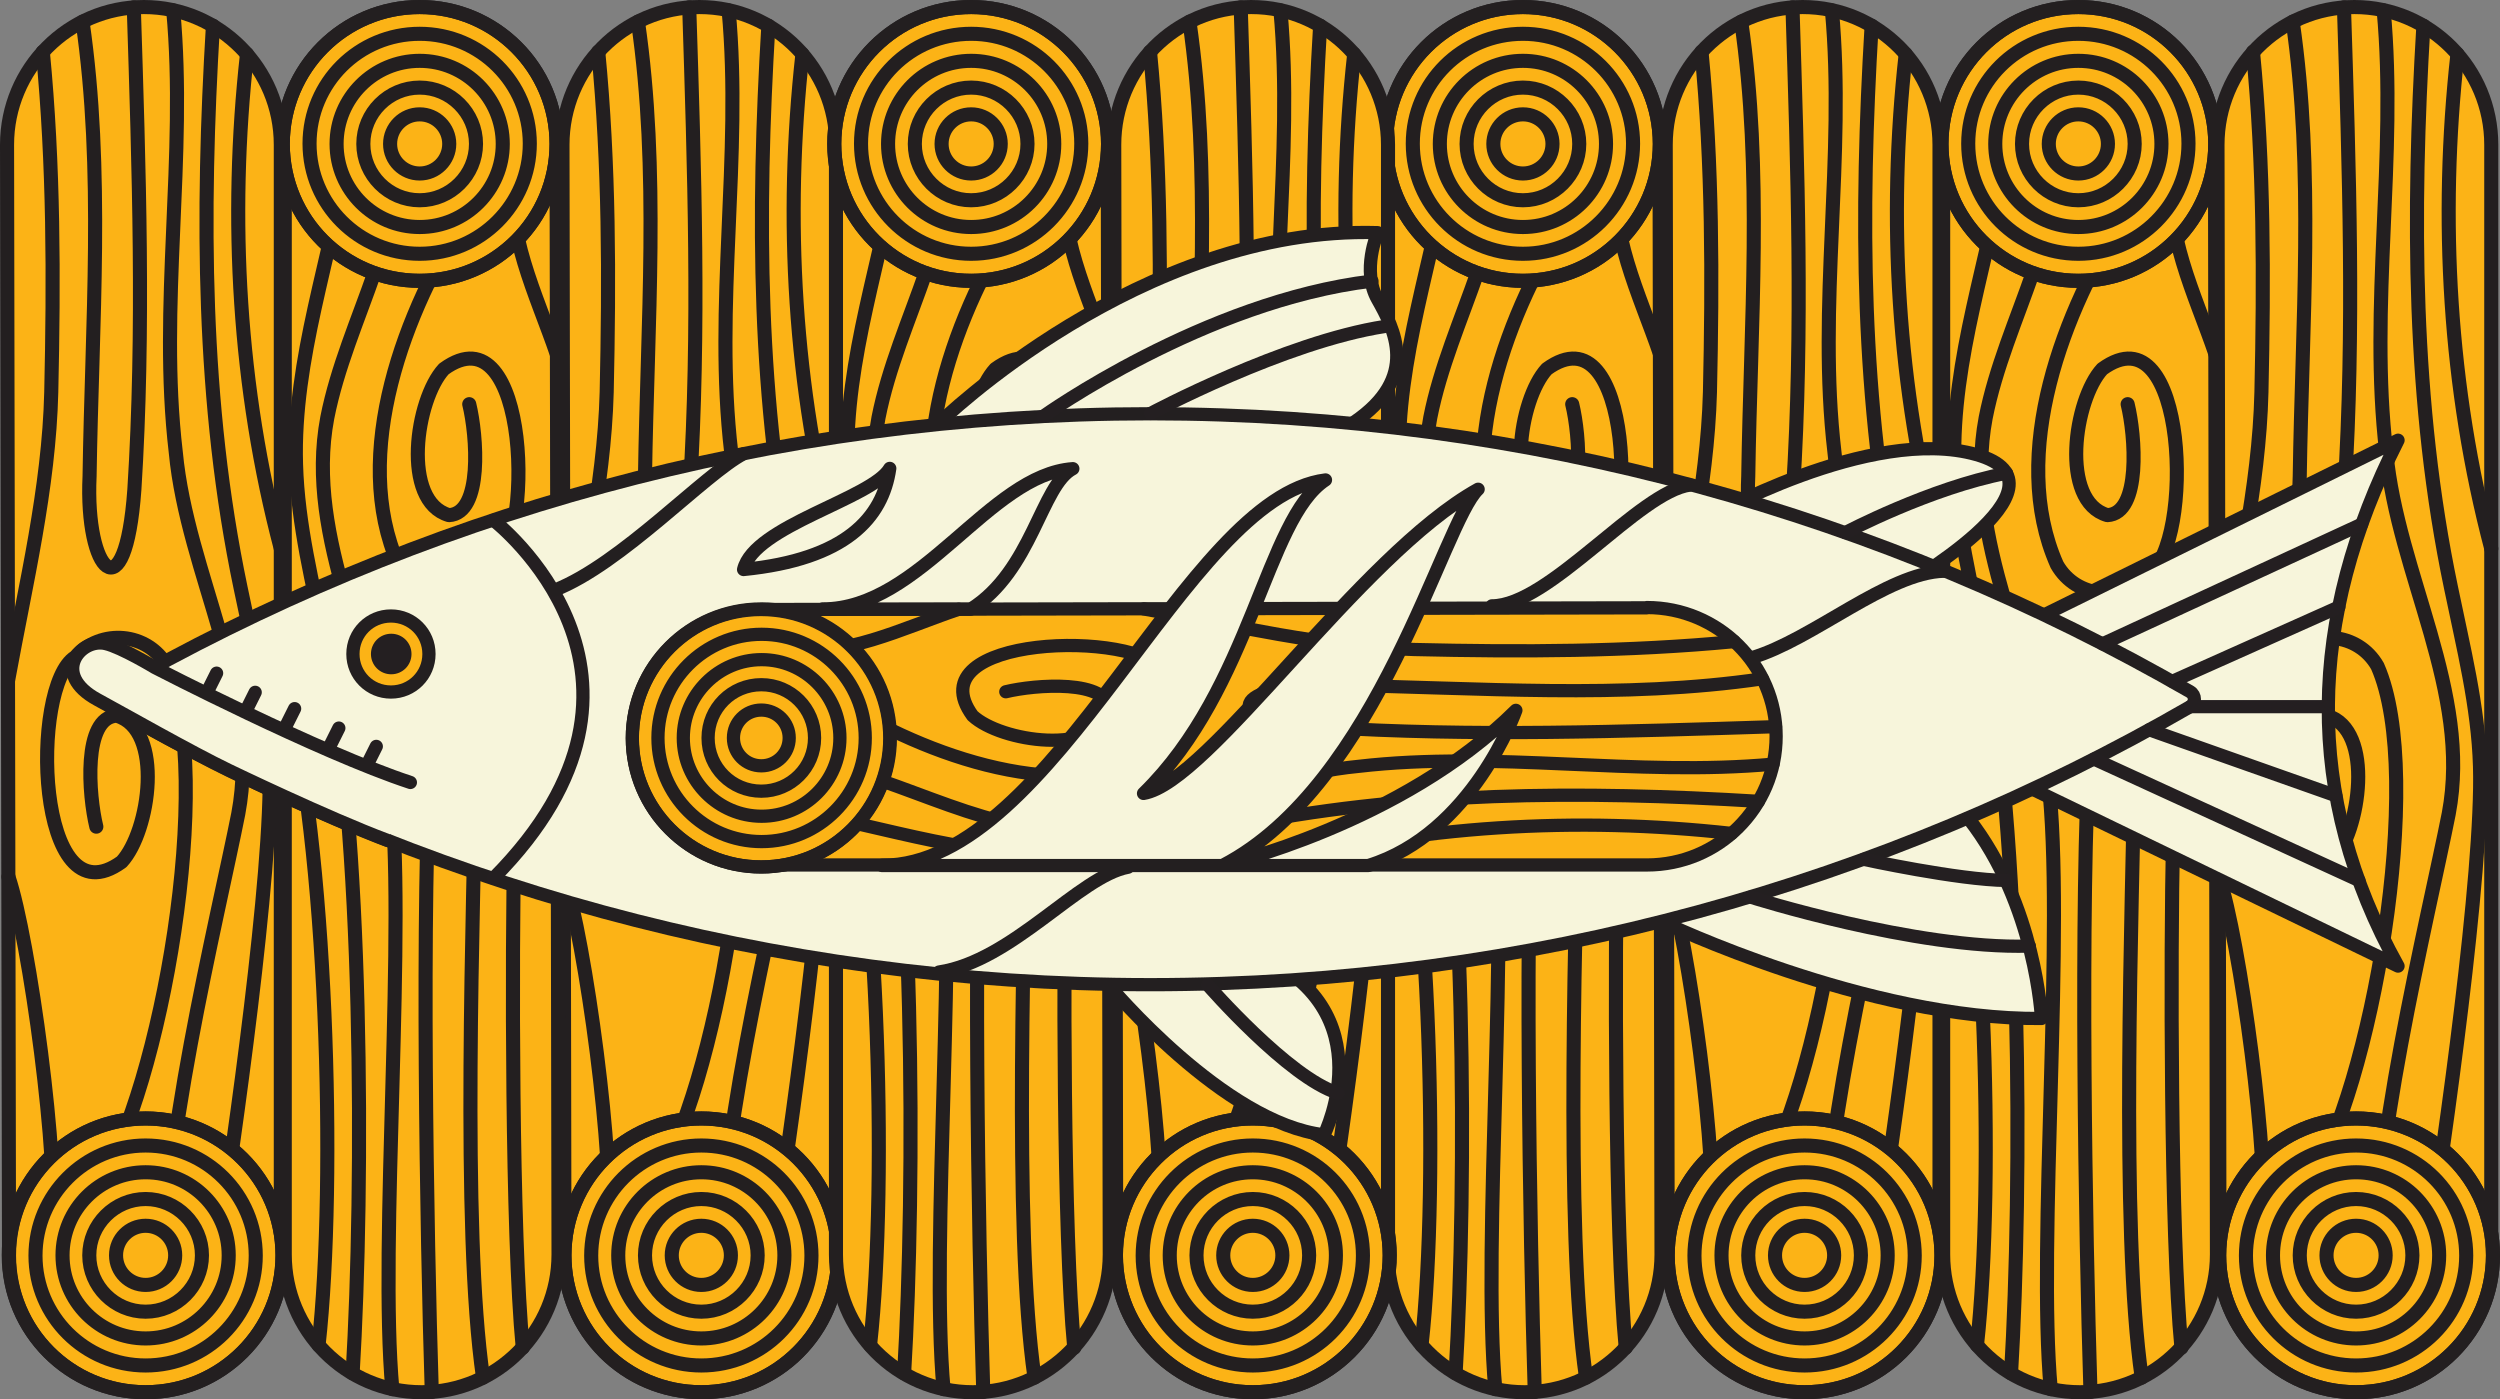 <svg viewBox="0 0 88.76 49.68" xmlns="http://www.w3.org/2000/svg" data-name="Layer 2" id="Layer_2">
  <rect x="0" y="0" width="88.76" height="49.68" fill="#808080" stroke="none"/>
  <defs>
    <style>
      .cls-1, .cls-2 {
        stroke: #231f20;
      }

      .cls-1, .cls-2, .cls-3 {
        fill: none;
        stroke-linecap: round;
        stroke-linejoin: round;
      }

      .cls-1, .cls-3 {
        stroke-width: .47px;
      }

      .cls-2 {
        stroke-width: .5px;
      }

      .cls-4 {
        fill: #f7f5db;
      }

      .cls-5 {
        fill: #fcb316;
      }

      .cls-3 {
        stroke: #241f21;
      }

      .cls-6 {
        fill: #241f21;
      }
    </style>
  </defs>
  <g data-name="Layer 1" id="Layer_1-2">
    <g>
      <path d="M.25,5.14c0,.26.07,39.4.07,39.4h9.65V5.14C9.97,2.44,7.79.25,5.11.25S.25,2.44.25,5.14" class="cls-5"></path>
      <path d="M.25,5.14c0,.26.07,39.4.07,39.4h9.65V5.14C9.97,2.44,7.79.25,5.11.25S.25,2.44.25,5.14Z" class="cls-2"></path>
      <path d="M2.93.77c.77,5.3.33,10.73.25,16.14-.16,3.4,1.27,4.95,1.59.48.36-5.66.16-11.44-.02-17.13M1.83,43.77c.32-2.34-.8-10.5-1.53-12.64M.29,24.14c.62-3.4,1.45-6.81,1.53-10.22.09-4.02.09-8.07-.3-12.08M3.48,42.09c2.22-3.39,4.19-14.51,2.45-18.44-.69-1.21-2.35-1.34-3.26-.32-1.62,1.01-1.4,9.49,1.65,7.27,1-1.08,1.52-4.7-.18-5.19-1.21.06-.99,2.84-.72,3.94M9.97,19.48c-1.5-5.7-1.85-11.71-1.2-17.56M7.73,44.26c.58-3.7,1.95-13.29,1.84-17.04-.06-2.15-.6-4.26-1.03-6.36-1.37-6.55-1.38-13.27-.98-19.95M5.96,45.4c-.47-3.75,1.8-12.96,2.5-16.51.82-4.33-1.81-8.49-2.22-12.84-.61-5.2.39-10.49-.09-15.68" class="cls-2"></path>
      <path d="M5.17,39.71c2.68,0,4.86,2.17,4.86,4.86s-2.17,4.86-4.86,4.86S.32,47.26.32,44.57s2.17-4.86,4.86-4.86" class="cls-5"></path>
      <circle r="4.86" cy="44.57" cx="5.17" class="cls-2"></circle>
      <path d="M5.17,43.52c.58,0,1.05.47,1.05,1.05s-.47,1.05-1.05,1.05-1.05-.47-1.05-1.05.47-1.05,1.05-1.05ZM5.17,42.57c1.1,0,2,.9,2,2s-.9,2-2,2-2-.9-2-2,.9-2,2-2ZM5.17,41.62c1.63,0,2.95,1.32,2.95,2.95s-1.32,2.95-2.95,2.95-2.95-1.32-2.95-2.95,1.32-2.95,2.95-2.95ZM5.17,40.67c2.16,0,3.91,1.75,3.91,3.91s-1.75,3.9-3.91,3.9-3.91-1.75-3.91-3.9,1.75-3.91,3.91-3.91ZM5.17,39.71c2.68,0,4.86,2.17,4.86,4.86s-2.17,4.86-4.86,4.86S.32,47.26.32,44.57s2.17-4.86,4.86-4.86Z" class="cls-2"></path>
      <path d="M78.71,44.54c0-.26-.07-39.4-.07-39.4h-9.65v39.4c0,2.7,2.17,4.89,4.86,4.89s4.86-2.19,4.86-4.89" class="cls-5"></path>
      <path d="M78.71,44.54c0-.26-.07-39.4-.07-39.4h-9.65v39.4c0,2.7,2.17,4.89,4.86,4.89s4.86-2.19,4.86-4.89Z" class="cls-2"></path>
      <path d="M76.04,48.91c-.77-5.3-.33-16.71-.25-22.11.16-3.4-1.27-4.95-1.59-.48-.36,5.66-.16,17.42.02,23.1M77.13,5.91c-.32,2.34.8,4.53,1.53,6.67M78.68,19.57c-.62,3.4-1.45,6.81-1.53,10.22-.09,4.02-.09,14.04.3,18.06M75.48,7.59c-2.21,3.39-4.19,8.54-2.45,12.46.69,1.21,2.35,1.34,3.26.32,1.62-1.01,1.4-9.49-1.65-7.27-1,1.08-1.52,4.7.18,5.19,1.21-.06.99-2.84.72-3.94M68.99,24.23c1.5,5.7,1.85,17.68,1.2,23.53M71.23,5.42c-.58,3.7-1.95,7.32-1.84,11.06.06,2.15.6,4.26,1.03,6.36,1.37,6.55,1.38,19.24.98,25.92M73,4.29c.47,3.75-1.8,6.99-2.5,10.54-.82,4.33,1.81,8.49,2.22,12.84.61,5.2-.39,16.46.09,21.65" class="cls-2"></path>
      <path d="M73.79,9.97c-2.68,0-4.86-2.17-4.86-4.86s2.17-4.86,4.86-4.86,4.86,2.18,4.86,4.86-2.17,4.86-4.86,4.86" class="cls-5"></path>
      <circle r="4.86" cy="5.11" cx="73.79" class="cls-2"></circle>
      <path d="M73.79,6.16c-.58,0-1.05-.47-1.05-1.05s.47-1.05,1.05-1.05,1.05.47,1.05,1.05-.47,1.05-1.05,1.05ZM73.79,7.11c-1.1,0-2-.9-2-2s.9-2,2-2,2,.9,2,2-.9,2-2,2ZM73.79,8.06c-1.63,0-2.95-1.32-2.95-2.95s1.32-2.95,2.95-2.95,2.95,1.32,2.95,2.95-1.32,2.95-2.95,2.95ZM73.79,9.01c-2.16,0-3.91-1.75-3.91-3.91s1.75-3.9,3.91-3.9,3.91,1.75,3.91,3.9-1.75,3.91-3.91,3.91ZM73.79,9.97c-2.68,0-4.86-2.17-4.86-4.86s2.17-4.86,4.86-4.86,4.86,2.18,4.86,4.86-2.17,4.86-4.86,4.86Z" class="cls-2"></path>
      <path d="M19.97,5.14c0,.26.07,39.4.07,39.4h9.65V5.14c0-2.7-2.17-4.89-4.86-4.89s-4.86,2.19-4.86,4.89" class="cls-5"></path>
      <path d="M19.97,5.14c0,.26.07,39.4.07,39.4h9.65V5.14c0-2.7-2.17-4.89-4.86-4.89s-4.86,2.19-4.86,4.89Z" class="cls-2"></path>
      <path d="M22.65.77c.77,5.3.33,10.73.25,16.14-.16,3.4,1.27,4.95,1.59.48.36-5.66.16-11.44-.02-17.13M21.56,43.77c.32-2.34-.8-10.5-1.53-12.64M20.01,24.14c.61-3.4,1.44-6.81,1.53-10.22.09-4.02.09-8.07-.3-12.08M23.2,42.09c2.22-3.39,4.19-14.51,2.45-18.44-.69-1.21-2.35-1.34-3.26-.32-1.62,1.01-1.4,9.49,1.65,7.27,1-1.08,1.52-4.7-.18-5.19-1.21.06-.99,2.84-.72,3.94M29.69,19.48c-1.5-5.7-1.85-11.71-1.2-17.56M27.45,44.26c.58-3.7,1.95-13.29,1.84-17.04-.06-2.15-.6-4.26-1.03-6.36-1.37-6.55-1.38-13.27-.98-19.95M25.68,45.4c-.47-3.75,1.8-12.96,2.5-16.51.82-4.33-1.81-8.49-2.22-12.84-.61-5.2.39-10.49-.09-15.68" class="cls-2"></path>
      <path d="M24.9,39.71c2.68,0,4.86,2.17,4.86,4.86s-2.17,4.86-4.86,4.86-4.86-2.18-4.86-4.86,2.17-4.86,4.86-4.86" class="cls-5"></path>
      <circle r="4.86" cy="44.57" cx="24.9" class="cls-2"></circle>
      <path d="M24.9,43.52c.58,0,1.05.47,1.05,1.05s-.47,1.05-1.05,1.05-1.05-.47-1.05-1.05.47-1.05,1.05-1.05ZM24.9,42.57c1.1,0,2,.9,2,2s-.9,2-2,2-2-.9-2-2,.9-2,2-2ZM24.9,41.62c1.63,0,2.95,1.32,2.95,2.95s-1.32,2.95-2.95,2.95-2.95-1.32-2.95-2.95,1.32-2.95,2.95-2.95ZM24.9,40.67c2.16,0,3.91,1.75,3.91,3.91s-1.75,3.9-3.91,3.9-3.91-1.75-3.91-3.9,1.75-3.91,3.91-3.91ZM24.9,39.71c2.68,0,4.86,2.17,4.86,4.86s-2.17,4.86-4.86,4.86-4.86-2.18-4.86-4.86,2.17-4.86,4.86-4.86Z" class="cls-2"></path>
      <path d="M58.99,44.54c0-.26-.07-39.4-.07-39.4h-9.65v39.4c0,2.7,2.17,4.89,4.86,4.89s4.86-2.19,4.86-4.89" class="cls-5"></path>
      <path d="M58.99,44.54c0-.26-.07-39.4-.07-39.4h-9.65v39.4c0,2.7,2.17,4.89,4.86,4.89s4.86-2.19,4.86-4.89Z" class="cls-2"></path>
      <path d="M56.31,48.91c-.77-5.3-.33-16.71-.25-22.11.16-3.4-1.27-4.95-1.59-.48-.36,5.66-.16,17.42.02,23.1M57.41,5.91c-.32,2.34.8,4.53,1.53,6.67M58.95,19.57c-.61,3.4-1.44,6.81-1.53,10.22-.09,4.02-.09,14.04.3,18.06M55.76,7.59c-2.22,3.39-4.19,8.54-2.45,12.46.69,1.21,2.35,1.34,3.26.32,1.62-1.01,1.4-9.49-1.65-7.27-1,1.08-1.52,4.7.18,5.19,1.21-.06.99-2.84.72-3.94M49.27,24.23c1.5,5.7,1.85,17.68,1.2,23.53M51.51,5.42c-.58,3.7-1.95,7.32-1.84,11.06.06,2.15.6,4.26,1.03,6.36,1.37,6.55,1.38,19.24.98,25.92M53.28,4.29c.47,3.75-1.8,6.99-2.5,10.54-.82,4.33,1.81,8.49,2.22,12.84.61,5.2-.39,16.46.09,21.65" class="cls-2"></path>
      <path d="M54.07,9.97c-2.68,0-4.86-2.17-4.86-4.86S51.38.25,54.07.25s4.86,2.18,4.86,4.86-2.17,4.86-4.86,4.86" class="cls-5"></path>
      <circle r="4.86" cy="5.11" cx="54.07" class="cls-2"></circle>
      <path d="M54.07,6.16c-.58,0-1.05-.47-1.05-1.05s.47-1.05,1.05-1.05,1.05.47,1.05,1.05-.47,1.05-1.05,1.05ZM54.07,7.11c-1.1,0-2-.9-2-2s.9-2,2-2,2,.9,2,2-.9,2-2,2ZM54.07,8.06c-1.63,0-2.95-1.32-2.95-2.95s1.32-2.95,2.95-2.95,2.95,1.32,2.95,2.95-1.32,2.95-2.95,2.95ZM54.07,9.01c-2.16,0-3.91-1.75-3.91-3.91s1.75-3.9,3.91-3.9,3.91,1.75,3.91,3.9-1.75,3.91-3.91,3.91ZM54.07,9.97c-2.68,0-4.86-2.17-4.86-4.86S51.38.25,54.07.25s4.86,2.18,4.86,4.86-2.17,4.86-4.86,4.86Z" class="cls-2"></path>
      <path d="M39.56,5.14c0,.26.07,39.4.07,39.4h9.65V5.14c0-2.7-2.17-4.89-4.86-4.89s-4.86,2.19-4.86,4.89" class="cls-5"></path>
      <path d="M39.56,5.14c0,.26.07,39.4.07,39.4h9.65V5.14c0-2.7-2.17-4.89-4.86-4.89s-4.86,2.19-4.86,4.89Z" class="cls-2"></path>
      <path d="M42.23.77c.77,5.3.33,10.73.25,16.14-.16,3.4,1.27,4.95,1.59.48.36-5.66.16-11.44-.02-17.13M41.14,43.77c.32-2.34-.8-10.5-1.53-12.64M39.6,24.14c.61-3.4,1.44-6.81,1.53-10.22.09-4.02.09-8.07-.3-12.08M42.79,42.09c2.22-3.39,4.19-14.51,2.45-18.44-.69-1.21-2.35-1.34-3.26-.32-1.62,1.01-1.4,9.49,1.65,7.27,1-1.08,1.52-4.7-.18-5.19-1.21.06-.99,2.84-.72,3.94M49.28,19.48c-1.5-5.7-1.85-11.71-1.2-17.56M47.04,44.26c.58-3.7,1.95-13.29,1.84-17.04-.06-2.15-.6-4.26-1.03-6.36-1.37-6.55-1.38-13.27-.98-19.95M45.27,45.4c-.47-3.75,1.8-12.96,2.5-16.51.82-4.33-1.81-8.49-2.22-12.84-.61-5.2.39-10.49-.09-15.68" class="cls-2"></path>
      <path d="M44.48,39.71c2.68,0,4.86,2.17,4.86,4.86s-2.17,4.86-4.86,4.86-4.86-2.18-4.86-4.86,2.17-4.86,4.86-4.86" class="cls-5"></path>
      <circle r="4.86" cy="44.57" cx="44.48" class="cls-2"></circle>
      <path d="M44.48,43.52c.58,0,1.05.47,1.05,1.05s-.47,1.05-1.05,1.05-1.05-.47-1.05-1.05.47-1.05,1.05-1.05ZM44.48,42.57c1.1,0,2,.9,2,2s-.9,2-2,2-2-.9-2-2,.9-2,2-2ZM44.48,41.62c1.63,0,2.95,1.32,2.95,2.95s-1.32,2.95-2.95,2.95-2.95-1.32-2.95-2.95,1.32-2.95,2.95-2.95ZM44.48,40.67c2.16,0,3.91,1.75,3.91,3.91s-1.75,3.9-3.91,3.9-3.91-1.75-3.91-3.9,1.75-3.91,3.91-3.91ZM44.48,39.71c2.68,0,4.86,2.17,4.86,4.86s-2.17,4.86-4.86,4.86-4.86-2.18-4.86-4.86,2.17-4.86,4.86-4.86Z" class="cls-2"></path>
      <path d="M39.4,44.54c0-.26-.07-39.4-.07-39.4h-9.65v39.4c0,2.7,2.17,4.89,4.86,4.89s4.86-2.19,4.86-4.89" class="cls-5"></path>
      <path d="M39.4,44.54c0-.26-.07-39.4-.07-39.4h-9.65v39.4c0,2.7,2.17,4.89,4.86,4.89s4.86-2.19,4.86-4.89Z" class="cls-2"></path>
      <path d="M36.73,48.91c-.77-5.3-.33-16.71-.25-22.11.16-3.4-1.27-4.95-1.59-.48-.36,5.66-.16,17.42.02,23.1M37.82,5.91c-.32,2.34.8,4.53,1.53,6.67M39.37,19.57c-.62,3.4-1.45,6.81-1.53,10.22-.09,4.02-.09,14.04.3,18.06M36.18,7.59c-2.22,3.39-4.19,8.54-2.45,12.46.69,1.21,2.35,1.34,3.26.32,1.62-1.01,1.4-9.49-1.65-7.27-1,1.08-1.52,4.7.18,5.19,1.21-.06.99-2.84.72-3.94M29.69,24.23c1.5,5.7,1.85,17.68,1.2,23.53M31.93,5.42c-.58,3.7-1.95,7.32-1.84,11.06.06,2.15.6,4.26,1.03,6.36,1.37,6.55,1.38,19.24.98,25.92M33.69,4.29c.47,3.75-1.8,6.99-2.5,10.54-.82,4.33,1.81,8.49,2.22,12.84.61,5.2-.39,16.46.09,21.65" class="cls-2"></path>
      <path d="M34.48,9.97c-2.68,0-4.86-2.17-4.86-4.86S31.8.25,34.48.25s4.86,2.18,4.86,4.86-2.17,4.86-4.86,4.86" class="cls-5"></path>
      <circle r="4.86" cy="5.11" cx="34.48" class="cls-2"></circle>
      <path d="M34.48,6.16c-.58,0-1.05-.47-1.05-1.05s.47-1.05,1.05-1.05,1.05.47,1.05,1.05-.47,1.05-1.05,1.05ZM34.48,7.11c-1.1,0-2-.9-2-2s.9-2,2-2,2,.9,2,2-.9,2-2,2ZM34.48,8.06c-1.63,0-2.95-1.32-2.95-2.95s1.32-2.95,2.95-2.95,2.95,1.32,2.95,2.95-1.32,2.95-2.95,2.95ZM34.48,9.01c-2.16,0-3.91-1.75-3.91-3.91s1.75-3.9,3.91-3.9,3.91,1.75,3.91,3.9-1.75,3.91-3.91,3.91ZM34.48,9.97c-2.68,0-4.86-2.17-4.86-4.86S31.8.25,34.48.25s4.86,2.18,4.86,4.86-2.17,4.86-4.86,4.86Z" class="cls-2"></path>
      <path d="M59.14,5.14c0,.26.07,39.4.07,39.4h9.65V5.14c0-2.7-2.17-4.89-4.86-4.89s-4.86,2.19-4.86,4.89" class="cls-5"></path>
      <path d="M59.14,5.14c0,.26.07,39.4.07,39.4h9.65V5.14c0-2.7-2.17-4.89-4.86-4.89s-4.86,2.19-4.86,4.89Z" class="cls-2"></path>
      <path d="M61.82.77c.77,5.3.33,10.73.25,16.14-.16,3.4,1.27,4.95,1.59.48.36-5.66.16-11.44-.02-17.13M60.73,43.77c.32-2.34-.8-10.5-1.53-12.64M59.18,24.14c.61-3.4,1.44-6.81,1.53-10.22.09-4.02.09-8.07-.3-12.08M62.37,42.09c2.22-3.39,4.19-14.51,2.45-18.44-.69-1.21-2.35-1.34-3.26-.32-1.62,1.01-1.4,9.49,1.65,7.27,1-1.08,1.52-4.7-.18-5.19-1.21.06-.99,2.84-.72,3.94M68.86,19.48c-1.5-5.7-1.85-11.71-1.2-17.56M66.62,44.26c.58-3.7,1.95-13.29,1.84-17.04-.06-2.15-.6-4.26-1.03-6.36-1.37-6.55-1.38-13.27-.98-19.95M64.85,45.4c-.47-3.75,1.8-12.96,2.5-16.51.82-4.33-1.81-8.49-2.22-12.84-.61-5.2.39-10.49-.09-15.68" class="cls-2"></path>
      <path d="M64.07,39.71c2.68,0,4.86,2.17,4.86,4.86s-2.17,4.86-4.86,4.86-4.86-2.18-4.86-4.86,2.17-4.86,4.86-4.86" class="cls-5"></path>
      <circle r="4.86" cy="44.57" cx="64.07" class="cls-2"></circle>
      <path d="M64.07,43.52c.58,0,1.05.47,1.05,1.05s-.47,1.05-1.05,1.05-1.05-.47-1.05-1.05.47-1.05,1.05-1.05ZM64.07,42.57c1.1,0,2,.9,2,2s-.9,2-2,2-2-.9-2-2,.9-2,2-2ZM64.07,41.62c1.63,0,2.95,1.32,2.95,2.95s-1.32,2.95-2.95,2.95-2.95-1.32-2.95-2.95,1.32-2.95,2.95-2.95ZM64.07,40.67c2.16,0,3.91,1.75,3.91,3.91s-1.75,3.9-3.91,3.9-3.91-1.75-3.91-3.9,1.75-3.91,3.91-3.91ZM64.07,39.71c2.68,0,4.86,2.17,4.86,4.86s-2.17,4.86-4.86,4.86-4.86-2.18-4.86-4.86,2.17-4.86,4.86-4.86Z" class="cls-2"></path>
      <path d="M19.83,44.54c0-.26-.07-39.4-.07-39.4h-9.65v39.4c0,2.7,2.17,4.89,4.86,4.89s4.86-2.19,4.86-4.89" class="cls-5"></path>
      <path d="M19.83,44.54c0-.26-.07-39.4-.07-39.4h-9.65v39.4c0,2.7,2.17,4.89,4.86,4.89s4.86-2.19,4.86-4.89Z" class="cls-2"></path>
      <path d="M17.15,48.91c-.77-5.3-.33-16.71-.25-22.11.16-3.4-1.27-4.95-1.59-.48-.36,5.66-.16,17.42.02,23.1M18.24,5.91c-.32,2.34.8,4.53,1.53,6.67M19.79,19.57c-.61,3.4-1.44,6.81-1.53,10.22-.09,4.02-.09,14.04.3,18.06M16.6,7.59c-2.22,3.39-4.19,8.54-2.45,12.46.69,1.21,2.35,1.34,3.26.32,1.62-1.01,1.4-9.49-1.65-7.27-1,1.08-1.52,4.7.18,5.19,1.21-.06.99-2.84.72-3.94M10.11,24.23c1.5,5.7,1.85,17.68,1.2,23.53M12.35,5.42c-.58,3.7-1.95,7.32-1.84,11.06.06,2.15.6,4.26,1.03,6.36,1.37,6.55,1.38,19.24.98,25.92M14.12,4.29c.47,3.75-1.8,6.99-2.5,10.54-.82,4.33,1.81,8.49,2.22,12.84.61,5.2-.39,16.46.09,21.65" class="cls-2"></path>
      <path d="M14.9,9.97c-2.68,0-4.86-2.17-4.86-4.86S12.22.25,14.9.25s4.86,2.18,4.86,4.86-2.17,4.86-4.86,4.86" class="cls-5"></path>
      <circle r="4.86" cy="5.11" cx="14.9" class="cls-2"></circle>
      <path d="M14.9,6.16c-.58,0-1.05-.47-1.05-1.05s.47-1.05,1.05-1.05,1.05.47,1.05,1.05-.47,1.05-1.05,1.05ZM14.9,7.11c-1.1,0-2-.9-2-2s.9-2,2-2,2,.9,2,2-.9,2-2,2ZM14.9,8.06c-1.63,0-2.95-1.32-2.95-2.95s1.32-2.95,2.95-2.95,2.95,1.32,2.95,2.95-1.32,2.95-2.95,2.95ZM14.9,9.01c-2.16,0-3.91-1.75-3.91-3.91s1.75-3.9,3.91-3.9,3.91,1.75,3.91,3.9-1.75,3.91-3.91,3.91ZM14.9,9.97c-2.68,0-4.86-2.17-4.86-4.86S12.22.25,14.9.25s4.86,2.18,4.86,4.86-2.17,4.86-4.86,4.86Z" class="cls-2"></path>
      <path d="M78.73,5.14c0,.26.07,39.4.07,39.4h9.65V5.14c0-2.7-2.17-4.89-4.86-4.89s-4.86,2.19-4.86,4.89" class="cls-5"></path>
      <path d="M78.73,5.14c0,.26.07,39.4.07,39.4h9.65V5.14c0-2.7-2.17-4.89-4.86-4.89s-4.86,2.19-4.86,4.89Z" class="cls-2"></path>
      <path d="M81.4.77c.77,5.3.33,10.73.25,16.14-.16,3.4,1.27,4.95,1.59.48.36-5.66.16-11.44-.02-17.13M80.31,43.77c.32-2.34-.8-10.5-1.53-12.64M78.76,24.14c.62-3.4,1.45-6.81,1.53-10.22.09-4.02.09-8.07-.3-12.08M81.96,42.09c2.22-3.39,4.19-14.51,2.45-18.44-.69-1.21-2.35-1.34-3.26-.32-1.62,1.01-1.4,9.49,1.65,7.27,1-1.08,1.52-4.7-.18-5.19-1.21.06-.99,2.84-.72,3.94M88.45,19.48c-1.5-5.7-1.85-11.71-1.2-17.56M86.21,44.26c.58-3.7,1.95-13.29,1.84-17.04-.06-2.15-.6-4.26-1.03-6.36-1.37-6.55-1.38-13.27-.98-19.95M84.44,45.4c-.47-3.75,1.8-12.96,2.5-16.51.82-4.33-1.81-8.49-2.22-12.84-.61-5.2.39-10.49-.09-15.68" class="cls-2"></path>
      <path d="M83.65,39.71c2.68,0,4.86,2.17,4.86,4.86s-2.17,4.86-4.86,4.86-4.86-2.18-4.86-4.86,2.17-4.86,4.86-4.86" class="cls-5"></path>
      <circle r="4.86" cy="44.57" cx="83.65" class="cls-2"></circle>
      <path d="M83.65,43.52c.58,0,1.05.47,1.05,1.05s-.47,1.05-1.05,1.05-1.05-.47-1.05-1.05.47-1.05,1.05-1.05ZM83.65,42.57c1.1,0,2,.9,2,2s-.9,2-2,2-2-.9-2-2,.9-2,2-2ZM83.65,41.62c1.63,0,2.95,1.32,2.95,2.95s-1.32,2.95-2.95,2.95-2.95-1.32-2.95-2.95,1.32-2.95,2.95-2.95ZM83.65,40.67c2.16,0,3.91,1.75,3.91,3.91s-1.75,3.9-3.91,3.9-3.91-1.75-3.91-3.9,1.75-3.91,3.91-3.91ZM83.65,39.71c2.68,0,4.86,2.17,4.86,4.86s-2.17,4.86-4.86,4.86-4.86-2.18-4.86-4.86,2.17-4.86,4.86-4.86Z" class="cls-2"></path>
      <path d="M72.6,21.82l12.54-6.19c-3.22,6.36-3.38,12.59,0,18.67l-12.95-6.27" class="cls-4"></path>
      <path d="M72.6,21.82l12.54-6.19c-3.22,6.36-3.38,12.59,0,18.67l-12.95-6.27" class="cls-1"></path>
      <path d="M33.34,15.02s7.15-7.01,15.57-6.76c0,0-.58,1.35,0,2.37.58,1.03,1.52,2.77-.85,4.37-2.36,1.59-4.08,1.98-4.08,1.98l-7.86-.64" class="cls-4"></path>
      <path d="M33.34,15.02s7.15-7.01,15.57-6.76c0,0-.58,1.35,0,2.37.58,1.03,1.52,2.77-.85,4.37-2.36,1.59-4.08,1.98-4.08,1.98l-7.86-.64" class="cls-1"></path>
      <path d="M59.02,32.73s7.28,3.49,13.46,3.43c0,0-.19-4.04-2.59-7.1-2.4-3.06-5.71-3.2-5.71-3.2l-5.15,6.87Z" class="cls-4"></path>
      <path d="M59.02,32.73s7.28,3.49,13.46,3.43c0,0-.19-4.04-2.59-7.1-2.4-3.06-5.71-3.2-5.71-3.2l-5.15,6.87Z" class="cls-1"></path>
      <path d="M39.38,34.99s4.08,4.89,7.63,5.3c0,0,2.42-4.84-3.11-6.69-5.53-1.86-4.52,1.4-4.52,1.4" class="cls-4"></path>
      <path d="M39.38,34.99s4.08,4.89,7.63,5.3c0,0,2.42-4.84-3.11-6.69-5.53-1.86-4.52,1.4-4.52,1.4Z" class="cls-1"></path>
      <path d="M60.54,18.44s5.86-3.37,9.63-2.3c3.77,1.07-2.84,4.81-2.84,4.81l-6.79-2.52Z" class="cls-4"></path>
      <path d="M60.54,18.44s5.86-3.37,9.63-2.3c3.77,1.07-2.84,4.81-2.84,4.81l-6.79-2.52Z" class="cls-1"></path>
      <path d="M3.92,24.56c-.2.12-.2.41,0,.53,10.87,6.27,23.47,9.87,36.92,9.87s26.06-3.6,36.92-9.87c.2-.12.2-.41,0-.53-10.87-6.27-23.47-9.87-36.92-9.87S14.79,18.3,3.92,24.56" class="cls-4"></path>
      <path d="M3.92,24.56c-.2.12-.2.41,0,.53,10.87,6.27,23.47,9.87,36.92,9.87s26.06-3.6,36.92-9.87c.2-.12.2-.41,0-.53-10.87-6.27-23.47-9.87-36.92-9.87S14.79,18.3,3.92,24.56Z" class="cls-1"></path>
      <path d="M17.52,31.18c7.15-7.2,0-12.71,0-12.71" class="cls-3"></path>
      <path d="M14.61,23.22c0,.4-.32.72-.72.72s-.72-.32-.72-.72.32-.72.72-.72.72.32.72.72" class="cls-6"></path>
      <path d="M15.23,23.22c0,.75-.6,1.35-1.35,1.35s-1.35-.6-1.35-1.35.6-1.35,1.35-1.35,1.35.6,1.35,1.35" class="cls-5"></path>
      <path d="M15.23,23.22c0,.75-.6,1.35-1.35,1.35s-1.35-.6-1.35-1.35.6-1.35,1.35-1.35,1.35.6,1.35,1.35Z" class="cls-1"></path>
      <path d="M14.61,23.22c0,.4-.32.72-.72.72s-.72-.32-.72-.72.32-.72.72-.72.72.32.72.72" class="cls-6"></path>
      <path d="M13.36,26.5l-.33.66M12.03,25.85l-.33.66M10.46,25.16l-.33.66M9.06,24.58l-.33.66M7.69,23.9l-.33.66M42.88,34.97s2.86,3.29,4.62,3.84M66.17,30.51s3.34.73,5.07.75M62.15,31.85s5.85,1.86,9.9,1.74M74.35,26.95l9.4,4.31M76.31,25.91l6.62,2.34M77.77,25.09h4.89M77.13,24.19l5.91-2.64M74.65,22.86l9.2-4.25M65.52,18.91s3.01-1.59,5.72-2.11M40.85,14.68s4.75-2.54,8.32-3.09M37.04,14.78s5.72-4.09,11.67-4.8" class="cls-3"></path>
      <path d="M13.76,29.84c-2.16-.81-5.64-2.49-5.64-2.49-1.33-.64-3.81-2.05-4.66-2.51-1.68-.91-.59-2.2.29-1.99.56.13,1.75.85,1.75.85,0,0,5.82,3.01,9.07,4.08" class="cls-4"></path>
      <path d="M13.76,29.84c-2.16-.81-5.64-2.49-5.64-2.49-1.33-.64-3.81-2.05-4.66-2.51-1.68-.91-.59-2.2.29-1.99.56.13,1.75.85,1.75.85,0,0,5.82,3.01,9.07,4.08" class="cls-1"></path>
      <path d="M58.47,21.58c-.24,0-31.41.06-31.41.06v9.07h31.41c2.54,0,4.59-2.04,4.59-4.57s-2.06-4.57-4.59-4.57" class="cls-5"></path>
      <path d="M58.47,21.58c-.24,0-31.41.06-31.41.06v9.07h31.41c2.54,0,4.59-2.04,4.59-4.57s-2.06-4.57-4.59-4.57Z" class="cls-1"></path>
      <path d="M62.57,24.1c-4.98.73-10.09.31-15.17.23-3.19-.15-4.65,1.19-.46,1.49,5.32.34,10.75.15,16.1-.02M27.77,23.07c2.2.3,4.25-.76,6.27-1.44M40.61,21.62c3.2.58,6.4,1.36,9.6,1.44,3.78.09,7.59.08,11.36-.28M29.35,24.62c3.18,2.08,8.02,3.94,11.71,2.31,1.14-.64,1.26-2.21.3-3.07-.95-1.53-8.92-1.32-6.83,1.55,1.01.94,4.42,1.43,4.88-.17-.05-1.14-2.67-.93-3.7-.68M44.98,30.72c5.36-1.42,11-1.74,16.5-1.13M27.31,28.61c3.48.54,6.88,1.83,10.4,1.73,2.02-.05,4.01-.57,5.98-.97,6.15-1.29,12.47-1.3,18.74-.92M26.25,26.95c3.53-.44,6.57,1.69,9.9,2.35,4.07.77,7.98-1.7,12.07-2.09,4.88-.57,9.86.37,14.73-.08" class="cls-1"></path>
      <path d="M31.59,26.21c0,2.52-2.04,4.57-4.57,4.57s-4.57-2.04-4.57-4.57,2.04-4.57,4.57-4.57,4.57,2.04,4.57,4.57" class="cls-5"></path>
      <circle r="4.57" cy="26.21" cx="27.02" class="cls-1"></circle>
      <path d="M29.21,21.62c3.48,0,5.91-4.77,8.88-4.98-1.12.58-1.45,3.63-3.63,4.99h-5.25ZM28.02,26.2c0,.55-.44.99-.99.99s-.99-.44-.99-.99.44-.99.99-.99.99.44.99.99ZM28.92,26.2c0,1.04-.84,1.89-1.89,1.89s-1.89-.84-1.89-1.89.84-1.89,1.89-1.89,1.89.85,1.89,1.89ZM29.82,26.2c0,1.54-1.25,2.78-2.78,2.78s-2.78-1.25-2.78-2.78,1.25-2.78,2.78-2.78,2.78,1.25,2.78,2.78ZM30.72,26.2c0,2.03-1.65,3.68-3.68,3.68s-3.68-1.65-3.68-3.68,1.65-3.68,3.68-3.68,3.68,1.65,3.68,3.68ZM31.61,26.2c0,2.53-2.05,4.58-4.58,4.58s-4.58-2.05-4.58-4.58,2.05-4.58,4.58-4.58,4.58,2.05,4.58,4.58Z" class="cls-1"></path>
      <path d="M31.32,30.72c6.17,0,10.74-13.06,15.74-13.68-2.12,1.39-2.62,7.38-6.46,11.13,2.32-.38,7.66-8.46,11.88-10.8-1.25,1.17-3.52,10.46-9.06,13.35,0,0,6.34-1.46,10.4-5.5,0,0-1.53,4.37-5.24,5.51h-17.26Z" class="cls-4"></path>
      <path d="M31.32,30.72c6.17,0,10.74-13.06,15.74-13.68-2.12,1.39-2.62,7.38-6.46,11.13,2.32-.38,7.66-8.46,11.88-10.8-1.25,1.17-3.52,10.46-9.06,13.35,0,0,6.34-1.46,10.4-5.5,0,0-1.53,4.37-5.24,5.51h-17.26Z" class="cls-1"></path>
      <path d="M19.7,20.95c2.37-.93,5.32-4.12,6.7-4.84M26.4,20.22c.37-1.55,4.57-2.52,5.19-3.59-.25,1.76-1.57,3.23-5.19,3.59Z" class="cls-1"></path>
      <path d="M52.97,21.51c2.03,0,5.23-4.06,7.04-4.29" class="cls-4"></path>
      <path d="M52.97,21.51c2.03,0,5.23-4.06,7.04-4.29" class="cls-1"></path>
      <path d="M62.2,23.35c2.16-.64,4.81-3.02,6.82-3.07" class="cls-4"></path>
      <path d="M62.2,23.35c2.16-.64,4.81-3.02,6.82-3.07" class="cls-1"></path>
      <path d="M33.34,34.51c2.6-.39,4.98-3.4,6.71-3.72" class="cls-1"></path>
    </g>
  </g>
</svg>